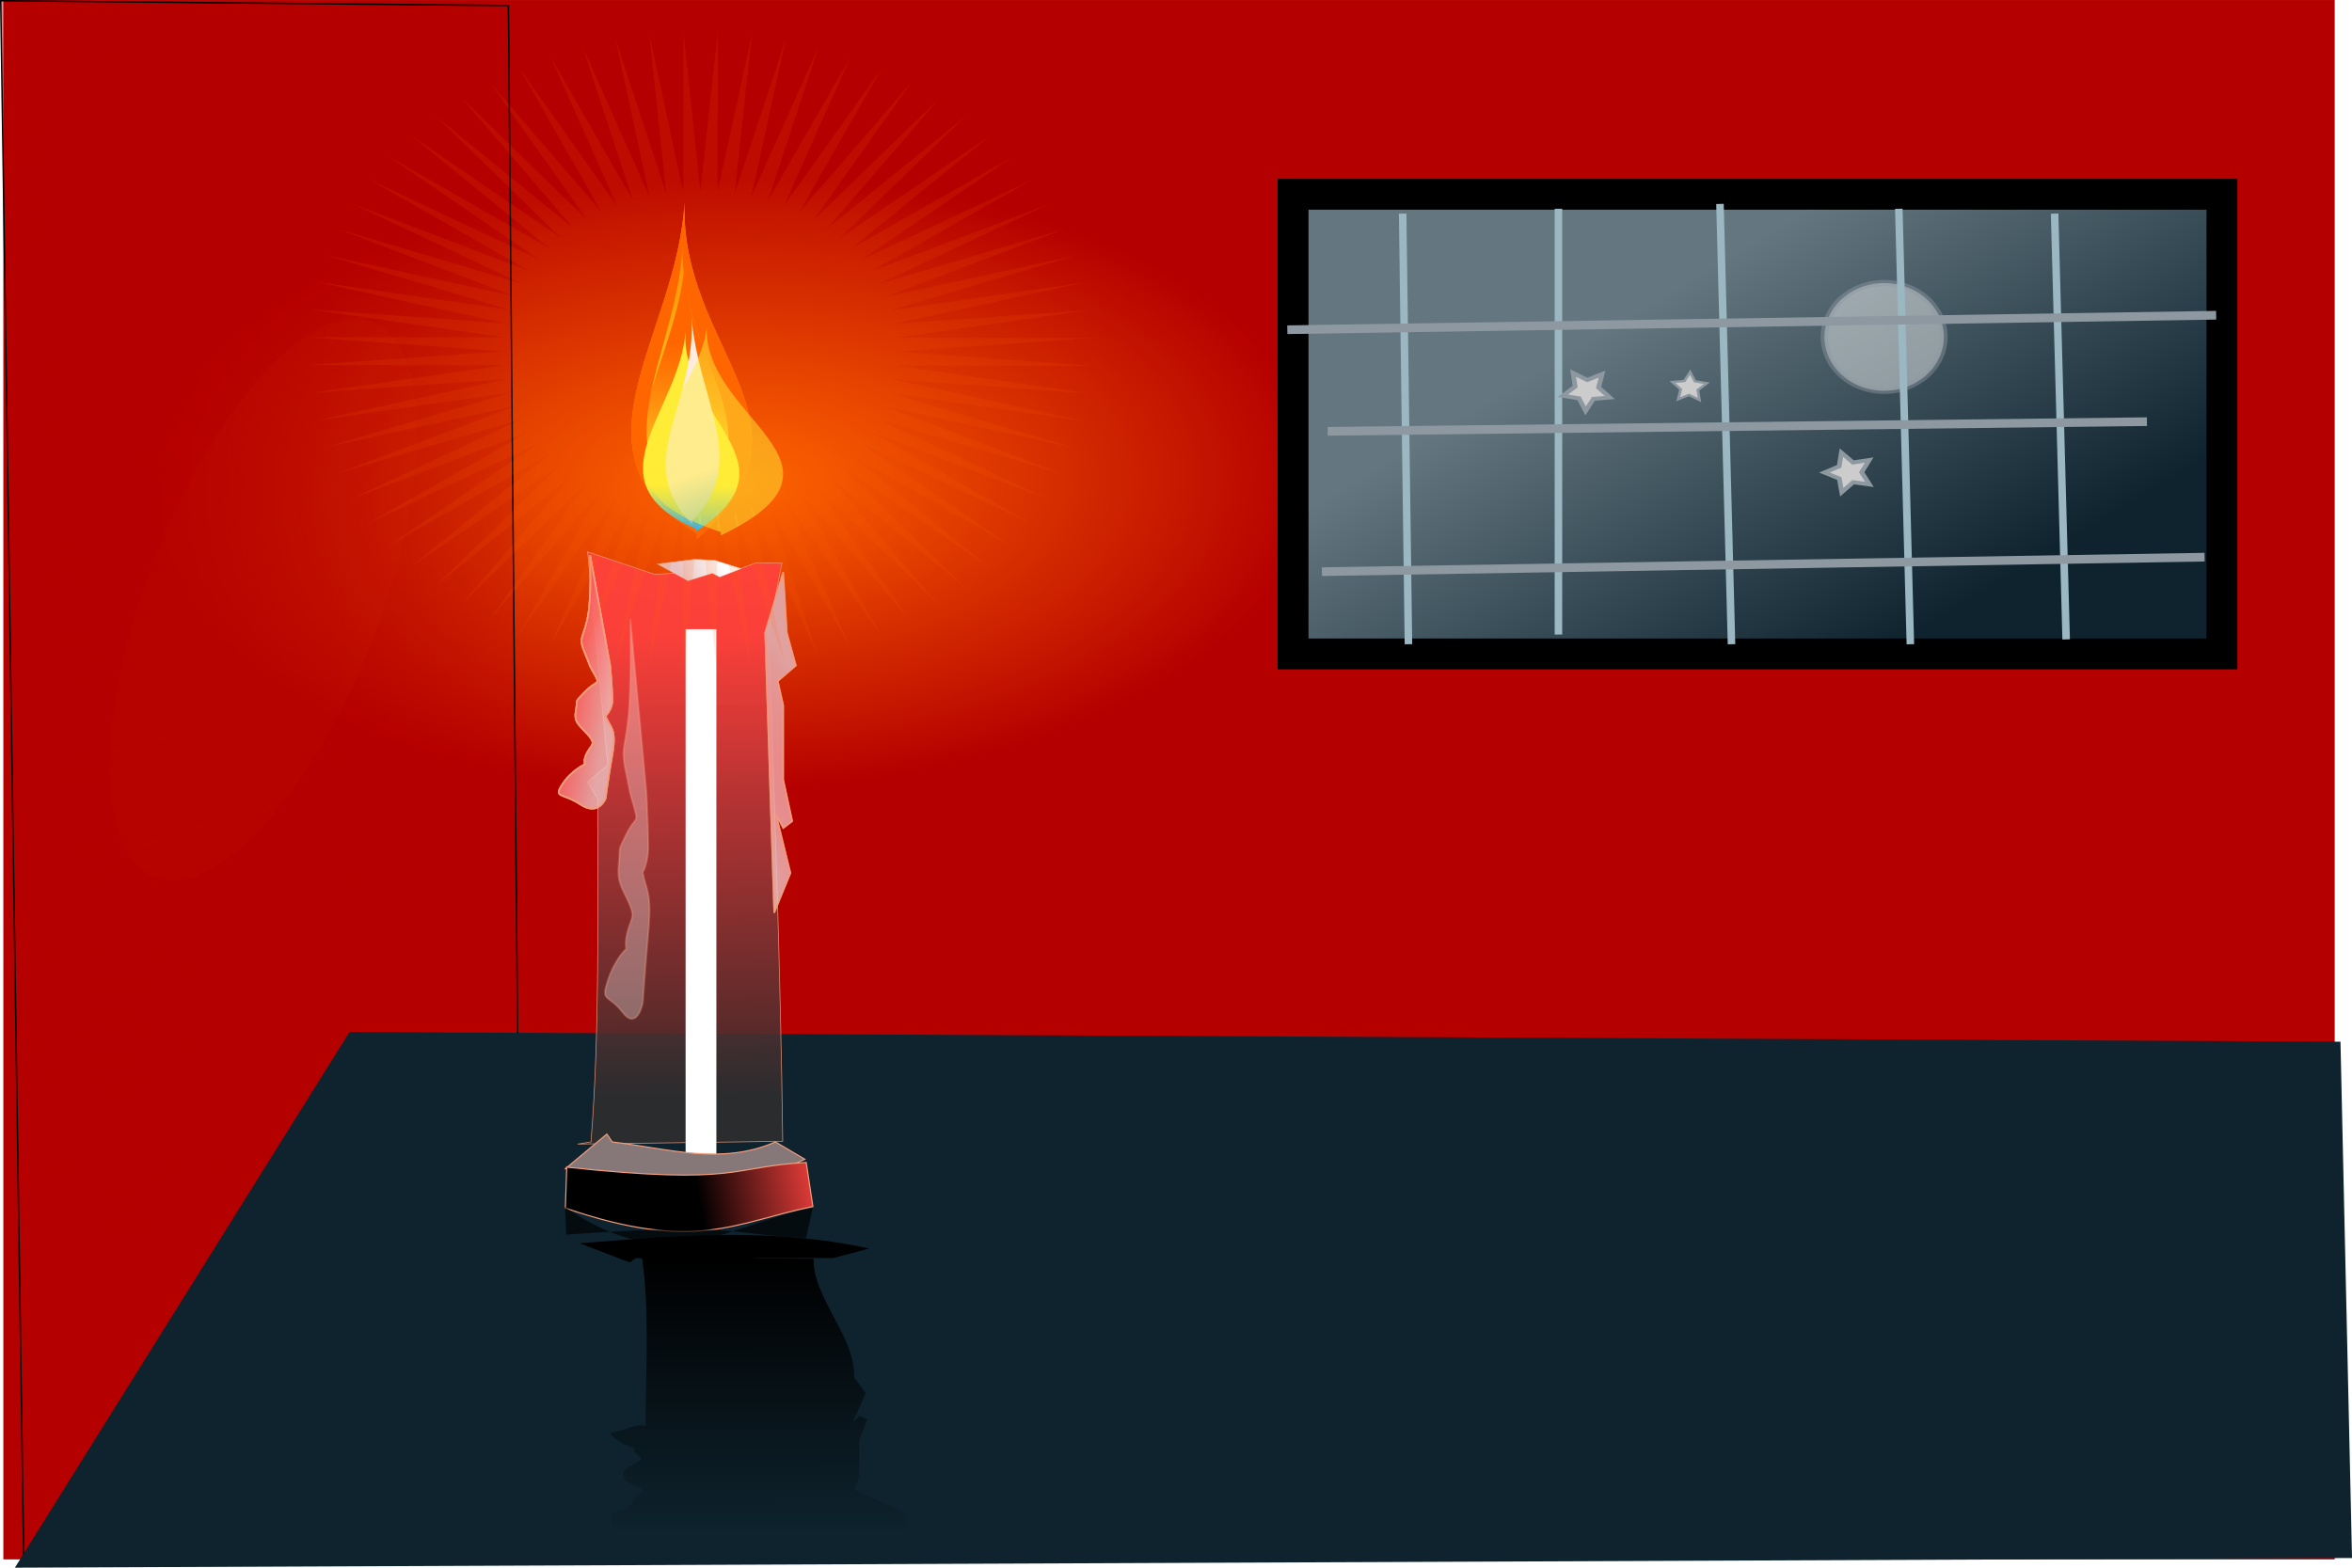 <svg xmlns="http://www.w3.org/2000/svg" xmlns:xlink="http://www.w3.org/1999/xlink" viewBox="0 0 750 500"><defs><linearGradient id="q" y2="388.35" gradientUnits="userSpaceOnUse" x2="-76.156" gradientTransform="matrix(.447 0 0 .427 248.6 41.219)" y1="341.89" x1="-1.291"><stop offset="0" stop-color="#dd9f9f"/><stop offset="1" stop-color="#ff4141" stop-opacity="0"/></linearGradient><linearGradient id="a"><stop offset="0" stop-color="#ff4141"/><stop offset="1" stop-color="#ff4141" stop-opacity="0"/></linearGradient><linearGradient id="h" y2="140.29" gradientUnits="userSpaceOnUse" x2="-105.46" y1="-32.527" x1="-95.857"><stop offset="0" stop-color="#f60"/><stop offset="1" stop-color="#f60" stop-opacity="0"/></linearGradient><linearGradient id="f" y2="231.63" gradientUnits="userSpaceOnUse" x2="-57.934" gradientTransform="matrix(.16 0 0 .215 232.33 101.31)" y1="-191.78" x1="-66.561"><stop offset="0" stop-color="#f90"/><stop offset="1" stop-color="#ffff3e"/></linearGradient><linearGradient id="k" y2="201.07" gradientUnits="userSpaceOnUse" x2="-70.804" gradientTransform="matrix(1.844 0 0 1.372 63.52 -48.665)" y1="152.19" x1="-69.795"><stop offset="0" stop-color="#ffff3e"/><stop offset="1" stop-color="#19aeff"/></linearGradient><linearGradient id="c" y2="169.68" gradientUnits="userSpaceOnUse" x2="543.98" gradientTransform="matrix(.504 0 0 .423 322.18 -37.478)" y1="414.28" x1="719.22"><stop offset="0" stop-color="#0e232e"/><stop offset="1" stop-color="#647781"/></linearGradient><linearGradient id="t" y2="1469.4" gradientUnits="userSpaceOnUse" x2="-47.461" gradientTransform="translate(-124.13 186.19)" y1="852.39" x1="-51.112"><stop offset="0"/><stop offset="1" stop-opacity="0"/></linearGradient><linearGradient id="m" y2="270.81" gradientUnits="userSpaceOnUse" x2="-99.338" y1="157.81" x1="-87.641"><stop offset="0" stop-color="#fff"/><stop offset="1" stop-color="#19aeff"/></linearGradient><linearGradient id="p" y2="361.49" xlink:href="#a" gradientUnits="userSpaceOnUse" x2="-130.35" gradientTransform="matrix(.562 0 0 .498 267.08 31.142)" y1="357.05" x1="-156"/><linearGradient id="i" y2="678.78" gradientUnits="userSpaceOnUse" x2="-74.865" gradientTransform="matrix(.447 0 0 .427 248.6 41.219)" y1="332.85" x1="-78.738"><stop offset="0" stop-color="#ff4141"/><stop offset="1" stop-color="#2d2d2d"/></linearGradient><linearGradient id="o" y2="295.42" gradientUnits="userSpaceOnUse" x2="-96.809" gradientTransform="matrix(.206 0 0 .232 237.47 97.844)" y1="273.48" x1="-29.688"><stop offset="0" stop-color="#fff"/><stop offset="1" stop-color="#e8c1c1"/></linearGradient><linearGradient id="r" y2="358.67" gradientUnits="userSpaceOnUse" x2="259.45" y1="365.12" x1="223.3"><stop offset="0"/><stop offset="1" stop-color="#e33c38"/></linearGradient><filter id="l" height="1.131" width="1.244" color-interpolation-filters="sRGB" y="-.065" x="-.122"><feGaussianBlur stdDeviation="7.539"/></filter><filter id="n" height="1.193" width="4.064" color-interpolation-filters="sRGB" y="-.096" x="-1.532"><feGaussianBlur stdDeviation="16.478"/></filter><filter id="s" height="1.079" width="1.31" color-interpolation-filters="sRGB" y="-.04" x="-.155"><feGaussianBlur stdDeviation="11.939"/></filter><filter id="e" color-interpolation-filters="sRGB"><feGaussianBlur stdDeviation="6.22"/></filter><filter id="u" height="1.337" width="1.069" color-interpolation-filters="sRGB" y="-.168" x="-.035"><feGaussianBlur stdDeviation="3.443"/></filter><filter id="g" color-interpolation-filters="sRGB"><feGaussianBlur stdDeviation="4.676"/></filter><filter id="j" height="1.327" width="1.605" color-interpolation-filters="sRGB" y="-.164" x="-.302"><feGaussianBlur stdDeviation="18.78"/></filter><filter id="x" color-interpolation-filters="sRGB"><feGaussianBlur stdDeviation="4.091"/></filter><filter id="w" height="1.234" width="1.167" color-interpolation-filters="sRGB" y="-.117" x="-.084"><feGaussianBlur stdDeviation="11.632"/></filter><filter id="v" height="2.611" width="5.707" color-interpolation-filters="sRGB" y="-.805" x="-2.353"><feGaussianBlur stdDeviation="84.498"/></filter><radialGradient id="d" gradientUnits="userSpaceOnUse" cy="547.22" cx="-300.45" gradientTransform="matrix(-1.206 .14 -.248 -1.499 -207.78 987.93)" r="164.79"><stop offset="0" stop-color="#b50000"/><stop offset="1" stop-color="#b50000" stop-opacity="0"/></radialGradient><radialGradient id="b" gradientUnits="userSpaceOnUse" cy="350.45" cx="-177.07" gradientTransform="matrix(.253 -.008 .006 .132 275.73 86.828)" r="737.65"><stop offset="0" stop-color="#f60"/><stop offset="1" stop-color="#b50000"/></radialGradient></defs><path fill="url(#b)" d="M1.063-19.992h743.42v497.35H1.063z" transform="translate(0 20)"/><path stroke="#000" stroke-linecap="round" stroke-width="9.847" fill="url(#c)" d="M412.33 41.958h296.19v146.6H412.33z" transform="translate(0 20)"/><path d="M525.73 301.11a47.461 51.112 0 11-94.923 0 47.461 51.112 0 1194.923 0z" transform="matrix(.401 0 0 .336 409.03 6.29)" opacity=".444" stroke="#8e98a0" stroke-linecap="round" stroke-width="6" fill="#fff"/><path d="M162.13-18.226l3.67 412.03-158.21 84.88L.23-19.766z" stroke="#000" stroke-width=".462" fill="url(#d)" transform="translate(0 20)"/><path d="M4.742 500l745.26-3.09-3.68-164.67-634.87-3.09z" fill="#0e232e"/><path d="M-73.849 225.4C-284.199 114-103.98-45.95-93.03-230.53-101.5-25.59 132.31 73.2-73.849 232.77z" transform="matrix(.206 0 0 .232 237.47 117.844)" filter="url(#e)" fill="#f90"/><path d="M222.24 170.19c-43.373-25.87-6.213-63.016-3.955-105.88-1.746 47.596 46.464 70.538 3.955 107.6z" fill="#f60"/><path d="M220.36 143.78c-29.41-20.974-4.213-51.089-2.682-85.842-1.184 38.588 31.505 57.187 2.682 87.231z" fill="url(#f)" transform="translate(0 20)"/><path d="M-77.155 203.28c-158.14-83.74-22.653-203.99-14.42-342.75-6.367 154.08 169.4 228.34 14.42 348.3z" transform="matrix(.222 0 0 .25 238.77 117.236)" filter="url(#g)" fill="url(#h)"/><path d="M188.45 344.21c2.785-34.56 2.137-73.405 2.137-109.42l-3.206-5.37 6.411-5.372-6.41-68.03 21.367 7.16 16.026-.895 6.411.895 9.616-3.58h8.547l-4.273 21.483c1.899 54.115 3.835 109.38 4.511 162.92l-65.412.895z" opacity=".878" stroke="#f29e7d" stroke-width=".225" fill="url(#i)" transform="translate(0 20)"/><path d="M193.07 228.33c1.45 3.854 3.646 3.854 2.195 12.203-1.45 8.35-2.176 14.13-2.176 14.13s-2.176 5.78-7.98 1.927-8.704-1.927-5.803-6.423c2.902-4.496 7.254-6.423 7.254-6.423s-.725-1.284.726-3.854c1.45-2.569 2.901-2.569 0-5.78s-4.353-3.854-3.627-7.708c.725-3.853-.726-1.927 2.901-5.78s5.078-1.927 2.902-5.78c-2.176-3.855-.725-1.286-2.902-6.424-2.176-5.138-.725-4.496.726-10.919 1.45-6.423.893-20.372.893-20.372l6.36 35.144s.726 7.708.726 10.92c0 3.21-2.195 5.138-2.195 5.138z" opacity=".795" stroke="#f29e7d" stroke-width=".529" fill="#efc5c5"/><path d="M-76.391 218.91c-168-66.18-24.069-161.21-15.32-270.87-6.764 121.76 179.97 180.45 15.32 275.25z" transform="matrix(.206 0 0 .232 237.47 117.844)" filter="url(#j)" fill="url(#k)"/><path d="M-76.391 218.91c-168-66.18-24.069-161.21-15.32-270.87-6.764 121.76 179.97 180.45 15.32 275.25z" transform="matrix(-.115 .015 .007 .24 210.34 114.736)" filter="url(#l)" fill="url(#m)"/><path transform="matrix(.38 0 0 .408 243.15 81.195)" filter="url(#n)" fill="#fff" d="M-64.539 292.84h25.816v410.47h-25.816z"/><path d="M249.75 182.48l1.153 19.303 2.883 10.479-5.766 4.964 1.73 7.721v23.715l2.883 13.237-2.883 2.206-2.306-4.412 4.612 18.752-5.189 12.685-2.882-89.347z" opacity=".79" stroke="#f29e7d" stroke-width=".481" fill="#efc5c5"/><path d="M209.53 159.86l9.848 5.396 7.718-2.398 2.395 1.199 6.92-2.698-8.517-2.698-6.387-.3z" stroke="#f29e7d" stroke-width=".111" fill="url(#o)" transform="translate(0 20)"/><path d="M193.07 208.33c1.45 3.854 3.646 3.854 2.195 12.203-1.45 8.35-2.176 14.13-2.176 14.13s-2.176 5.78-7.98 1.927-8.704-1.927-5.803-6.423c2.902-4.496 7.254-6.423 7.254-6.423s-.725-1.284.726-3.854c1.45-2.569 2.901-2.569 0-5.78s-4.353-3.854-3.627-7.708c.725-3.853-.726-1.927 2.901-5.78s5.078-1.927 2.902-5.78c-2.176-3.855-.725-1.286-2.902-6.424-2.176-5.138-.725-4.496.726-10.919 1.45-6.423.893-20.372.893-20.372l6.36 35.144s.726 7.708.726 10.92c0 3.21-2.195 5.138-2.195 5.138z" opacity=".795" stroke="#f29e7d" stroke-width=".529" fill="url(#p)" transform="translate(0 20)"/><path d="M249.75 162.48l1.153 19.303 2.883 10.479-5.766 4.964 1.73 7.721v23.715l2.883 13.237-2.883 2.206-2.306-4.412 4.612 18.752-5.189 12.685-2.882-89.347z" opacity=".79" stroke="#f29e7d" stroke-width=".481" fill="url(#q)" transform="translate(0 20)"/><path d="M193.51 361.7l-13.226 11.054c25.109 4.319 50.157 9.571 76.37-3.015l-9.386-5.527c-17.35 7.607-34.701 2.01-52.051 0z" stroke="#f29e7d" stroke-width=".359" fill="#867778"/><path d="M180.71 352.26l-.427 13.064c41.805 14.331 54.106 4.479 78.93-.502l-2.133-14.068c-24.317 1.32-20.901 7.384-76.37 1.507z" stroke="#f29e7d" stroke-width=".359" fill="url(#r)" transform="translate(0 20)"/><path d="M193.07 208.33c1.45 3.854 3.646 3.854 2.195 12.203-1.45 8.35-2.176 14.13-2.176 14.13s-2.176 5.78-7.98 1.927-8.704-1.927-5.803-6.423c2.902-4.496 7.254-6.423 7.254-6.423s-.725-1.284.726-3.854c1.45-2.569 2.901-2.569 0-5.78s-4.353-3.854-3.627-7.708c.725-3.853-.726-1.927 2.901-5.78s5.078-1.927 2.902-5.78c-2.176-3.855-.725-1.286-2.902-6.424-2.176-5.138-.725-4.496.726-10.919 1.45-6.423.893-20.372.893-20.372l6.36 35.144s.726 7.708.726 10.92c0 3.21-2.195 5.138-2.195 5.138z" opacity=".795" stroke="#f29e7d" stroke-width=".529" fill="url(#p)" transform="translate(0 20)"/><path d="M204.96 278.26c1.176 6.083 2.955 6.083 1.779 19.262-1.176 13.18-1.764 22.304-1.764 22.304s-1.763 9.124-6.466 3.041-7.054-3.041-4.703-10.138c2.352-7.096 5.879-10.138 5.879-10.138s-.588-2.027.588-6.082 2.351-4.056 0-9.125c-2.352-5.069-3.528-6.083-2.94-12.166.588-6.083-.588-3.041 2.352-9.124s4.115-3.041 2.351-9.124c-1.763-6.083-.588-2.028-2.351-10.138-1.764-8.11-.588-7.097.588-17.235s.723-32.156.723-32.156l5.155 55.473s.588 12.166.588 17.235c0 5.069-1.779 8.11-1.779 8.11z" opacity=".117" stroke="#f29e7d" stroke-width=".598" fill="#fff"/><path d="M204.96 278.26c1.176 6.083 2.955 6.083 1.779 19.262-1.176 13.18-1.764 22.304-1.764 22.304s-1.763 9.124-6.466 3.041-7.054-3.041-4.703-10.138c2.352-7.096 5.879-10.138 5.879-10.138s-.588-2.027.588-6.082 2.351-4.056 0-9.125c-2.352-5.069-3.528-6.083-2.94-12.166.588-6.083-.588-3.041 2.352-9.124s4.115-3.041 2.351-9.124c-1.763-6.083-.588-2.028-2.351-10.138-1.764-8.11-.588-7.097.588-17.235s.723-32.156.723-32.156l5.155 55.473s.588 12.166.588 17.235c0 5.069-1.779 8.11-1.779 8.11z" opacity=".117" stroke="#f29e7d" stroke-width=".598" fill="#fff"/><path d="M204.96 278.26c1.176 6.083 2.955 6.083 1.779 19.262-1.176 13.18-1.764 22.304-1.764 22.304s-1.763 9.124-6.466 3.041-7.054-3.041-4.703-10.138c2.352-7.096 5.879-10.138 5.879-10.138s-.588-2.027.588-6.082 2.351-4.056 0-9.125c-2.352-5.069-3.528-6.083-2.94-12.166.588-6.083-.588-3.041 2.352-9.124s4.115-3.041 2.351-9.124c-1.763-6.083-.588-2.028-2.351-10.138-1.764-8.11-.588-7.097.588-17.235s.723-32.156.723-32.156l5.155 55.473s.588 12.166.588 17.235c0 5.069-1.779 8.11-1.779 8.11z" opacity=".117" stroke="#f29e7d" stroke-width=".598" fill="#fff"/><path d="M-189.98 979.22c-28.855.027-57.354 10-85.89 18.952l28.306 43.155 3.646-9.818h.575l2.784.982c4.3 119.8 2.012 254.02 1.966 379.34-2-2.225-4.83-2.47-8.662 3.244-9.187 13.7-13.786 6.854-9.192 22.837 4.594 15.982 11.49 22.837 11.49 22.837s-1.17 4.526 1.127 13.66c2.297 9.132 4.594 9.157 0 20.573s-8.285 13.704-7.137 27.404c1.148 13.7-1.146 6.833 4.596 20.532s8.02 6.875 4.574 20.574c-3.445 13.7-1.129 4.528-4.574 22.794-3.445 18.266-13.898 16.012-11.601 38.844 1.116 11.097 1.466 28.482 1.547 43.454l-1.37 32.91 59.285-25.44 63.55 3.159 11.557-3.159 15.225 12.72h14.937l-4-45.16 4.64 34.873 1.813-68.595-20.881-37.264-9.126-17.629 2.74-27.447v-84.303l4.552-47.082-4.552-7.811-3.668 15.666 7.314-66.675-6.497-35.557c1.155-90.144-23.368-180.01-22.87-268.53l-33.499-1.025v-.725h44.702l20.086-21.556c-26.286-23.021-52.033-30.757-77.493-30.733zm-11.159 52.289h8.33v.256z" transform="matrix(.565 0 0 .141 340.67 255.8)" filter="url(#s)" fill="url(#t)"/><path d="M-307.42 987.24l-1.29-37.319c101.33 99.338 161.34 20.13 238.79 1.435l-6.455 40.19c-73.567-3.77-63.234-21.096-231.05-4.307z" transform="matrix(.331 0 0 .237 282.33 159.8)" opacity=".82" filter="url(#u)"/><path d="M-183.13 441.23c-97.11-60.546-13.911-147.48-8.855-247.81-3.91 111.39 104.03 165.09 8.855 251.82z" transform="matrix(.504 0 0 .266 322.18 52.335)" opacity=".702" filter="url(#v)" fill="#ffff3e"/><path d="M-1109.9 244.52a186.19 85.796 0 11-372.39 0 186.19 85.796 0 11372.39 0z" transform="matrix(.254 -.376 .147 .651 377.25 -455.29)" opacity=".176" filter="url(#w)" fill="#f60"/><path transform="matrix(.586 0 0 .477 1126.1 139.14)" d="M-1442.1 133.17l-53.474-92.863 36.553 100.73-45.177-97.171 27.634 103.53-36.536-100.74 18.506 105.55-27.617-103.54 9.236 106.76-18.488-105.55-.104 107.16-9.218-106.76-9.443 106.74.122-107.16-18.71 105.51 9.46-106.74-27.835 103.48 18.728-105.51-36.748 100.66 27.852-103.48-45.382 97.075 36.765-100.66-53.67 92.751 45.398-97.068-61.549 87.72 53.685-92.742-68.96 82.022 61.564-87.71-75.846 75.7 68.974-82.01-82.155 68.801 75.86-75.687-87.84 61.379 82.167-68.787-92.854 53.49 87.85-61.364-97.164 45.193 92.863-53.474-100.73 36.553 97.171-45.177-103.53 27.635 100.74-36.536-105.55 18.506 103.54-27.617-106.76 9.236 105.55-18.488-107.16-.104 106.76-9.218-106.74-9.443 107.16.121-105.51-18.71 106.74 9.461-103.48-27.835 105.51 18.728-100.66-36.748 103.48 27.852-97.075-45.382 100.66 36.765-92.75-53.669 97.067 45.398-87.72-61.549 92.742 53.685-82.022-68.96 87.71 61.564-75.7-75.846 82.01 68.974-68.8-82.155 75.686 75.86-61.379-87.84 68.787 82.167-53.49-92.854 61.364 87.85-45.193-97.164 53.474 92.863-36.553-100.73 45.177 97.171-27.634-103.53 36.536 100.74-18.506-105.55 27.617 103.54-9.236-106.76 18.488 105.55.104-107.16 9.218 106.76 9.443-106.74-.121 107.16 18.71-105.51-9.46 106.74 27.834-103.48-18.728 105.51 36.748-100.66-27.852 103.48 45.382-97.075-36.765 100.66 53.67-92.75-45.398 97.067 61.55-87.72-53.686 92.742 68.96-82.022-61.564 87.71 75.846-75.7-68.974 82.01 82.155-68.8-75.859 75.686 87.84-61.379-82.168 68.787 92.854-53.49-87.849 61.364 97.163-45.193-92.863 53.474 100.73-36.553-97.17 45.177 103.53-27.635-100.74 36.536 105.55-18.506-103.54 27.617 106.76-9.236-105.55 18.488 107.16.104-106.76 9.218 106.74 9.443-107.16-.121 105.51 18.71-106.74-9.461 103.48 27.835-105.51-18.728 100.66 36.748-103.48-27.852 97.075 45.382-100.66-36.765 92.751 53.669-97.068-45.398 87.72 61.549-92.742-53.685 82.022 68.96-87.71-61.564 75.7 75.846-82.01-68.974 68.801 82.155-75.687-75.859 61.38 87.839-68.788-82.167 53.49 92.854-61.364-87.849z" opacity=".351" filter="url(#x)" fill="#f60"/><path d="M447.28 68.131l1.84 137.34M496.95 66.588v135.8M548.46 65.044l3.68 140.43M605.49 66.588l3.68 138.89M655.17 68.131l3.68 135.8" stroke="#9bb7c2" stroke-width="2.4" fill="none"/><path d="M410.49 105.167l296.19-4.629M423.36 137.57l261.24-3.086M421.52 182.33L703 177.7" stroke="#8e98a0" stroke-width="2.769" fill="none"/><path transform="matrix(.252 0 0 .211 936.53 82.503)" d="M-1679.4 209.84l-20.611 2.062-9.987 18.148-8.33-18.967-20.346-3.89 15.463-13.782-2.587-20.552 17.887 10.447 18.746-8.812-4.409 20.24z" stroke="#8e98a0" stroke-linecap="round" stroke-width="6" fill="#ccc"/><path transform="matrix(.146 0 0 .123 769.51 99.518)" d="M-1558.9 228.09l-22.701-13.129-23.685 11.258 5.471-25.647-18.026-19.047 26.082-2.722 12.544-23.029 10.65 23.965 25.777 4.814-19.5 17.533z" stroke="#8e98a0" stroke-linecap="round" stroke-width="6" fill="#ccc"/><path transform="matrix(.252 0 0 .211 936.53 82.503)" d="M-1350.8 341.27l-20.583-3.36-14.436 15.051-3.166-20.614-18.776-9.078 18.627-9.381 2.833-20.662 14.678 14.817 20.526-3.691-9.556 18.538z" stroke="#8e98a0" stroke-linecap="round" stroke-width="6" fill="#ccc"/></svg>